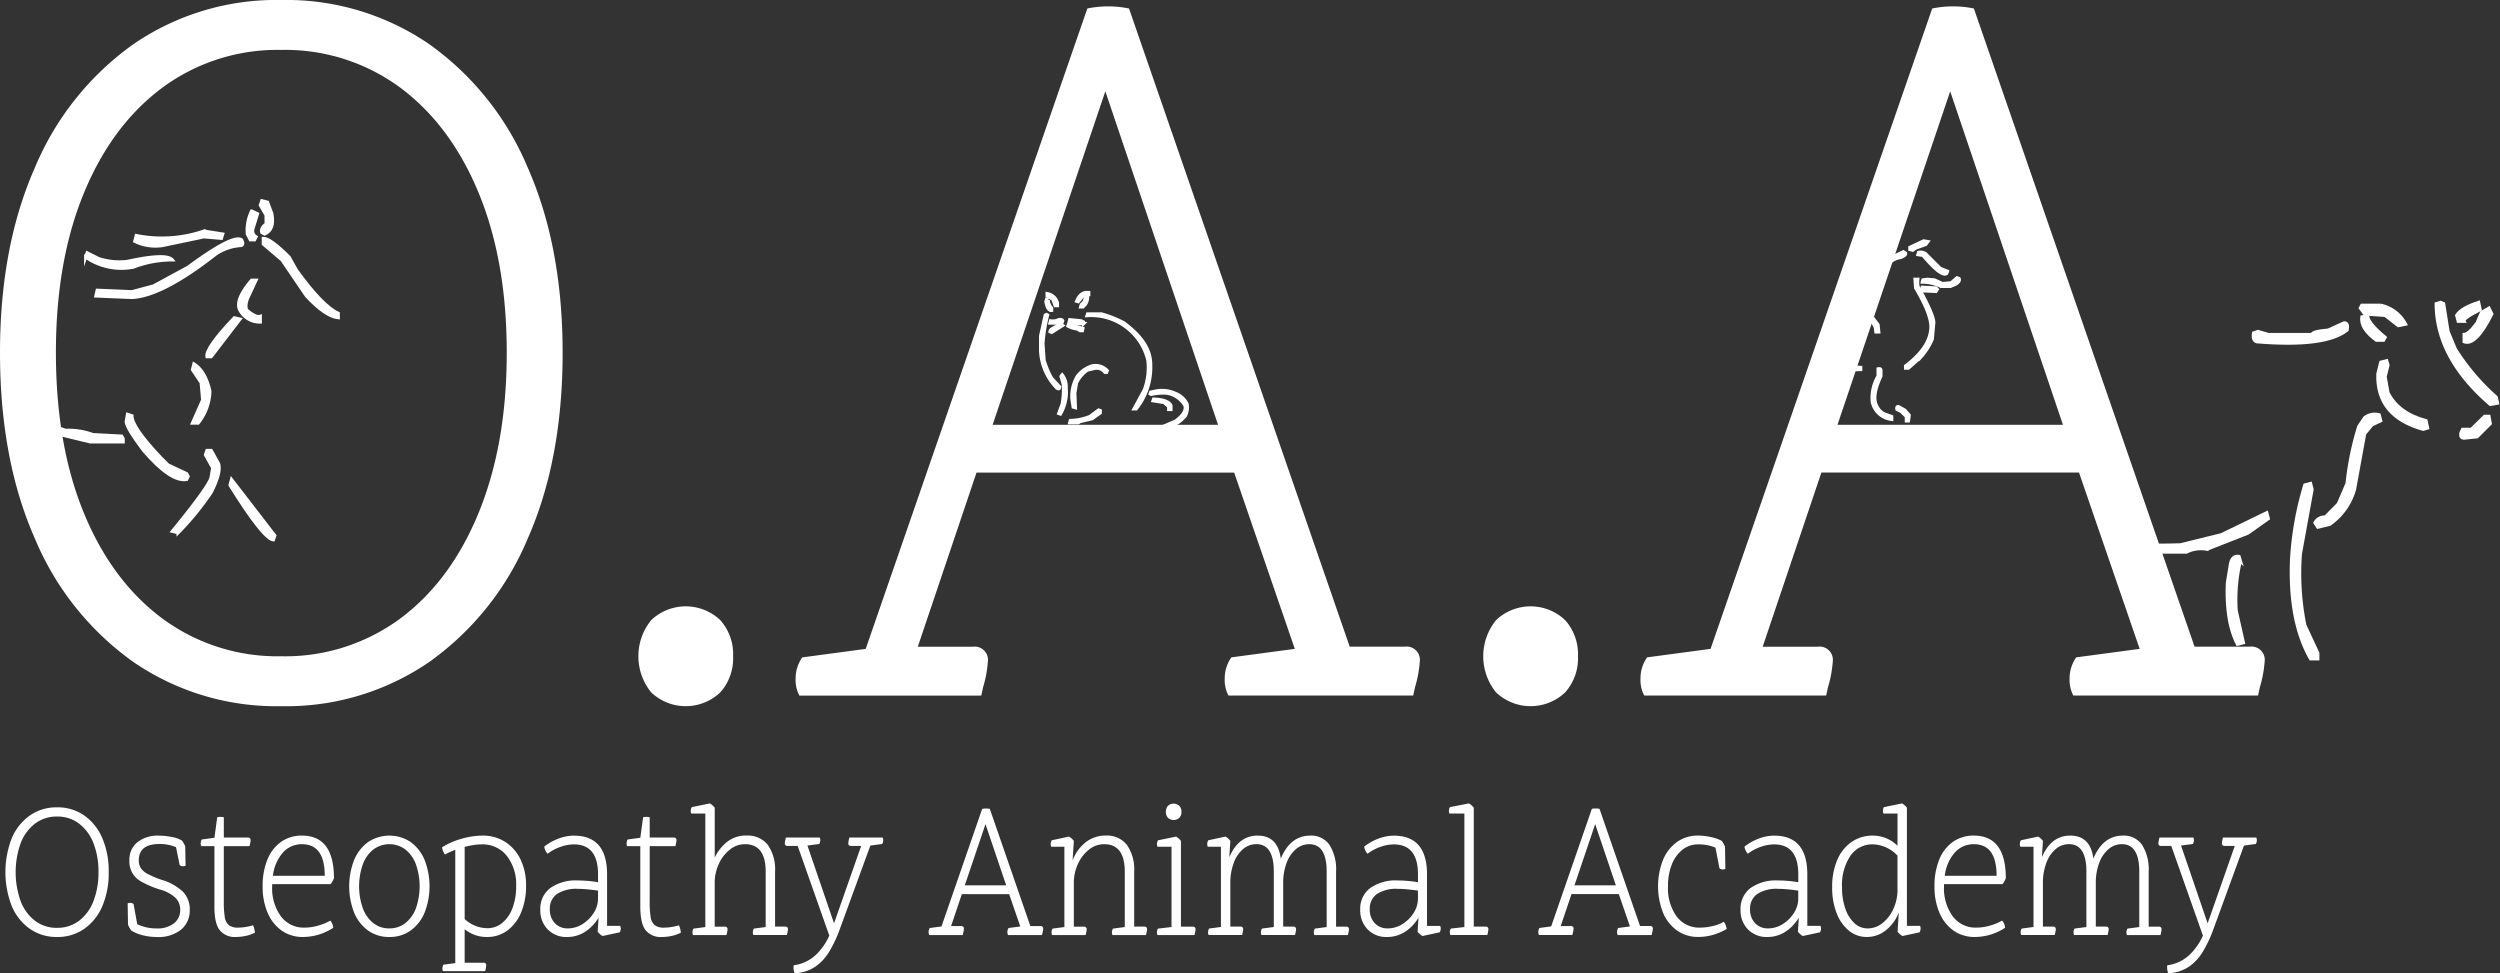 <?xml version="1.0" encoding="UTF-8"?> <svg xmlns="http://www.w3.org/2000/svg" xmlns:xlink="http://www.w3.org/1999/xlink" id="Groupe_8" data-name="Groupe 8" width="398" height="154.942" viewBox="0 0 398 154.942"><rect x="0" y="0" width="398" height="154.942" fill="#333333" stroke="none"/><defs><clipPath id="clip-path"><rect id="Rectangle_20" data-name="Rectangle 20" width="398" height="154.942" fill="none"></rect></clipPath></defs><g id="Groupe_1" data-name="Groupe 1" transform="translate(0 0)" clip-path="url(#clip-path)"><path id="Tracé_1" data-name="Tracé 1" d="M44.785,112.424a40.2,40.2,0,0,1-23.523-7.016A45.721,45.721,0,0,1,5.579,85.8Q0,73.205,0,56.127q0-16.9,5.579-29.5A45.744,45.744,0,0,1,21.262,7.016,40.206,40.206,0,0,1,44.785,0,40.222,40.222,0,0,1,68.308,7.016,45.791,45.791,0,0,1,83.991,26.627q5.575,12.6,5.579,29.5,0,17.077-5.579,29.67a45.768,45.768,0,0,1-15.683,19.611,40.213,40.213,0,0,1-23.523,7.016m0-7.946a30.825,30.825,0,0,0,18.924-6q8.064-6,12.516-16.906t4.448-25.443q0-14.537-4.448-25.359T63.709,13.947a30.84,30.84,0,0,0-18.924-6,30.839,30.839,0,0,0-18.925,6q-8.068,6-12.516,16.821T8.9,56.127q0,14.707,4.448,25.528T25.86,98.476a30.824,30.824,0,0,0,18.925,6" transform="translate(0 0)" fill="#fff"></path><path id="Tracé_2" data-name="Tracé 2" d="M94.209,83.106a8.115,8.115,0,0,1-2.036,5.747,7.987,7.987,0,0,1-11.007,0,9.127,9.127,0,0,1,0-11.495,7.987,7.987,0,0,1,11.007,0,8.119,8.119,0,0,1,2.036,5.747" transform="translate(22.5 21.371)" fill="#fff"></path><path id="Tracé_3" data-name="Tracé 3" d="M196.934,110.509h-29.4a5.252,5.252,0,0,1-.6-2.7,5.792,5.792,0,0,1,1.056-3.382l10.1-1.352-9.651-28.063H127.419l-9.349,27.725h8.746a2.113,2.113,0,0,1,2.412,2.367,18.815,18.815,0,0,1-.754,4.056l-.3,1.354H99.221a5.266,5.266,0,0,1-.6-2.7,5.792,5.792,0,0,1,1.056-3.382l10.1-1.352L145.062,1.128a16.46,16.46,0,0,1,6.635,0l35.135,101.6h8.746a2.114,2.114,0,0,1,2.412,2.367,18.815,18.815,0,0,1-.754,4.056ZM165.871,67.4,147.926,14.315,129.983,67.4Z" transform="translate(28.042 0.225)" fill="#fff"></path><path id="Tracé_4" data-name="Tracé 4" d="M198.934,83.106a8.115,8.115,0,0,1-2.036,5.747,7.987,7.987,0,0,1-11.007,0,9.127,9.127,0,0,1,0-11.495,7.987,7.987,0,0,1,11.007,0,8.119,8.119,0,0,1,2.036,5.747" transform="translate(52.278 21.371)" fill="#fff"></path><path id="Tracé_5" data-name="Tracé 5" d="M301.659,110.509h-29.4a5.253,5.253,0,0,1-.6-2.7,5.792,5.792,0,0,1,1.056-3.382l10.1-1.352L273.16,75.007H232.144L222.8,102.732h8.746a2.113,2.113,0,0,1,2.412,2.367,18.815,18.815,0,0,1-.754,4.056l-.3,1.354H203.946a5.266,5.266,0,0,1-.6-2.7,5.792,5.792,0,0,1,1.056-3.382l10.1-1.352L249.787,1.128a16.46,16.46,0,0,1,6.635,0l35.135,101.6H300.3a2.114,2.114,0,0,1,2.412,2.367,18.814,18.814,0,0,1-.754,4.056ZM270.6,67.4,252.651,14.315,234.708,67.4Z" transform="translate(57.82 0.225)" fill="#fff"></path><path id="Tracé_6" data-name="Tracé 6" d="M8.892,120.712a7.382,7.382,0,0,1-4.318-1.287,8.4,8.4,0,0,1-2.879-3.6,14.908,14.908,0,0,1,0-10.864,8.407,8.407,0,0,1,2.879-3.6,7.383,7.383,0,0,1,4.318-1.288,7.39,7.39,0,0,1,4.319,1.288,8.4,8.4,0,0,1,2.878,3.6,13.274,13.274,0,0,1,1.025,5.416,13.355,13.355,0,0,1-1.025,5.448,8.388,8.388,0,0,1-2.878,3.6,7.389,7.389,0,0,1-4.319,1.287m0-1.458a5.659,5.659,0,0,0,3.474-1.1,7.11,7.11,0,0,0,2.3-3.1,12.34,12.34,0,0,0,.817-4.672,12.207,12.207,0,0,0-.817-4.654,7.117,7.117,0,0,0-2.3-3.089,5.659,5.659,0,0,0-3.474-1.1,5.661,5.661,0,0,0-3.474,1.1,7.105,7.105,0,0,0-2.3,3.089,13.761,13.761,0,0,0,0,9.341,7.105,7.105,0,0,0,2.3,3.089,5.662,5.662,0,0,0,3.474,1.1" transform="translate(0.191 28.455)" fill="#fff"></path><path id="Tracé_7" data-name="Tracé 7" d="M15.88,117.761l-.057-3.383a.94.94,0,0,1,.416-.094.869.869,0,0,1,.527.188l.581,3.2a6.874,6.874,0,0,0,3.129.682,4.193,4.193,0,0,0,2.714-.807,2.651,2.651,0,0,0,1-2.173,2.6,2.6,0,0,0-.76-1.893,5.859,5.859,0,0,0-2.4-1.3,14.612,14.612,0,0,1-2.935-1.227,3.6,3.6,0,0,1-1.993-3.429,3.568,3.568,0,0,1,1.26-2.887,5.206,5.206,0,0,1,3.447-1.054,10.288,10.288,0,0,1,2.061.217,4.775,4.775,0,0,1,1.593.559,4.318,4.318,0,0,1,.525.931l.057,3.073a1.089,1.089,0,0,1-.416.092.861.861,0,0,1-.525-.186l-.582-2.855a6.76,6.76,0,0,0-2.63-.5q-3.294,0-3.294,2.607a2.272,2.272,0,0,0,.319,1.225,2.9,2.9,0,0,0,1.121.947,15.8,15.8,0,0,0,2.214.931,8.168,8.168,0,0,1,3.392,1.91,3.983,3.983,0,0,1,1.066,2.84,3.933,3.933,0,0,1-1.385,3.181,5.8,5.8,0,0,1-3.848,1.164,9.082,9.082,0,0,1-2.257-.279,6.134,6.134,0,0,1-1.813-.745,4.235,4.235,0,0,1-.525-.931" transform="translate(4.499 29.451)" fill="#fff"></path><path id="Tracé_8" data-name="Tracé 8" d="M27.064,115.472v-9.559H24.959a1.388,1.388,0,0,1-.082-.434,1.288,1.288,0,0,1,.167-.622l2.02-.279.442-3.26a2.034,2.034,0,0,1,.525-.062,3.185,3.185,0,0,1,.527.062v3.229H32.38a.387.387,0,0,1,.442.434,3.2,3.2,0,0,1-.112.651l-.054.28h-4.1v8.939a14.4,14.4,0,0,0,.153,2.344,2.059,2.059,0,0,0,.637,1.288,2.331,2.331,0,0,0,1.508.4,7.684,7.684,0,0,0,1.121-.092,8.385,8.385,0,0,0,1.233-.28,3.245,3.245,0,0,1,.3,1.18,5.625,5.625,0,0,1-1.413.5,7.618,7.618,0,0,1-1.661.185,3.066,3.066,0,0,1-2.506-1.054q-.871-1.056-.871-3.849" transform="translate(7.074 28.792)" fill="#fff"></path><path id="Tracé_9" data-name="Tracé 9" d="M43.376,111.3h-9.3v.342a7.569,7.569,0,0,0,1.4,4.8,4.519,4.519,0,0,0,3.752,1.784,7.808,7.808,0,0,0,2.228-.34,8.233,8.233,0,0,0,1.869-.776,1.708,1.708,0,0,1,.333.542,2.317,2.317,0,0,1,.137.606,8.851,8.851,0,0,1-4.816,1.458,5.741,5.741,0,0,1-3.378-1.008,6.618,6.618,0,0,1-2.241-2.824,10.374,10.374,0,0,1-.8-4.237,10.994,10.994,0,0,1,.762-4.268,6.319,6.319,0,0,1,2.173-2.809,5.63,5.63,0,0,1,3.321-.993q5.1,0,5.095,6.8a4.258,4.258,0,0,1-.525.931m-9.192-1.334h8.249q0-5.028-3.627-5.027a3.95,3.95,0,0,0-3.058,1.365,6.765,6.765,0,0,0-1.564,3.662" transform="translate(9.255 29.451)" fill="#fff"></path><path id="Tracé_10" data-name="Tracé 10" d="M49.68,119.716a5.678,5.678,0,0,1-3.364-1.008,6.66,6.66,0,0,1-2.228-2.824,11.584,11.584,0,0,1,0-8.474,6.649,6.649,0,0,1,2.228-2.823,6.109,6.109,0,0,1,6.727,0,6.658,6.658,0,0,1,2.228,2.823,11.584,11.584,0,0,1,0,8.474,6.67,6.67,0,0,1-2.228,2.824,5.678,5.678,0,0,1-3.364,1.008m0-1.365a4.056,4.056,0,0,0,2.534-.839,5.33,5.33,0,0,0,1.688-2.358,10.616,10.616,0,0,0,0-7.014,5.346,5.346,0,0,0-1.688-2.361,4.251,4.251,0,0,0-5.067,0,5.338,5.338,0,0,0-1.689,2.361,10.638,10.638,0,0,0,0,7.014,5.38,5.38,0,0,0,1.675,2.358,4.033,4.033,0,0,0,2.547.839" transform="translate(12.308 29.451)" fill="#fff"></path><path id="Tracé_11" data-name="Tracé 11" d="M61.66,125.149H54.932a1.214,1.214,0,0,1-.082-.434,1.26,1.26,0,0,1,.166-.591l1.883-.248V105.843a11.86,11.86,0,0,0-1.634.745,2.458,2.458,0,0,1-.47-1.148,11.536,11.536,0,0,1,3.072-1.35,12.075,12.075,0,0,1,3.351-.512,6.562,6.562,0,0,1,3.64,1.009,6.788,6.788,0,0,1,2.436,2.793,9.394,9.394,0,0,1,.872,4.174,10.8,10.8,0,0,1-.789,4.268,6.741,6.741,0,0,1-2.189,2.87,5.306,5.306,0,0,1-3.225,1.024,5.48,5.48,0,0,1-3.57-1.241v5.339h2.99a.388.388,0,0,1,.443.434,3.361,3.361,0,0,1-.11.651Zm-3.266-19.771v11.483a5.388,5.388,0,0,0,3.57,1.459,3.7,3.7,0,0,0,2.424-.853,5.577,5.577,0,0,0,1.62-2.359,9.647,9.647,0,0,0,.581-3.492,7.353,7.353,0,0,0-1.495-4.825,4.9,4.9,0,0,0-3.987-1.816,8.474,8.474,0,0,0-1.328.109,12.911,12.911,0,0,0-1.385.294" transform="translate(15.581 29.451)" fill="#fff"></path><path id="Tracé_12" data-name="Tracé 12" d="M79.625,118.972l-2.741.59a2.649,2.649,0,0,1-.776-.682l.139-2.236a6.738,6.738,0,0,1-2.173,2.267,5.236,5.236,0,0,1-2.838.807,4.106,4.106,0,0,1-3.086-1.211,4.3,4.3,0,0,1-1.176-3.135,4.111,4.111,0,0,1,1.564-3.429,7.012,7.012,0,0,1,4.416-1.225q.636,0,1.467.062t1.744.217v-1.242q0-4.778-3.848-4.779a6.5,6.5,0,0,0-2.118.388,7.405,7.405,0,0,0-2.063,1.1,1.81,1.81,0,0,1-.36-.543,1.494,1.494,0,0,1-.166-.6,8.525,8.525,0,0,1,2.312-1.288,6.945,6.945,0,0,1,2.394-.451q5.288,0,5.288,6.176v8.194h2.1a1.191,1.191,0,0,1,.083.435,1.255,1.255,0,0,1-.166.59m-3.461-5.4V112.33q-.886-.123-1.716-.2t-1.495-.077a5.62,5.62,0,0,0-3.321.822,2.816,2.816,0,0,0-1.137,2.436,3.08,3.08,0,0,0,.79,2.2,2.734,2.734,0,0,0,2.09.837,4.287,4.287,0,0,0,2.312-.682,5.62,5.62,0,0,0,1.787-1.769,4.275,4.275,0,0,0,.691-2.329" transform="translate(19.043 29.451)" fill="#fff"></path><path id="Tracé_13" data-name="Tracé 13" d="M79.851,115.472v-9.559h-2.1a1.388,1.388,0,0,1-.082-.434,1.3,1.3,0,0,1,.166-.622l2.02-.279.443-3.26a2.034,2.034,0,0,1,.525-.062,3.185,3.185,0,0,1,.527.062v3.229h3.821a.388.388,0,0,1,.443.434,3.292,3.292,0,0,1-.112.651l-.055.28h-4.1v8.939A14.4,14.4,0,0,0,81.5,117.2a2.064,2.064,0,0,0,.636,1.288,2.337,2.337,0,0,0,1.509.4,7.7,7.7,0,0,0,1.121-.092,8.369,8.369,0,0,0,1.232-.28,3.219,3.219,0,0,1,.306,1.18,5.644,5.644,0,0,1-1.413.5,7.618,7.618,0,0,1-1.661.185,3.065,3.065,0,0,1-2.506-1.054q-.871-1.056-.872-3.849" transform="translate(22.084 28.792)" fill="#fff"></path><path id="Tracé_14" data-name="Tracé 14" d="M100.927,120.54H95.585a1.357,1.357,0,0,1-.083-.434,1.394,1.394,0,0,1,.166-.59l1.883-.249v-8.814q0-4.377-3.294-4.376a3.8,3.8,0,0,0-2.394.853A6.1,6.1,0,0,0,90.1,109.2a7.163,7.163,0,0,0-.664,3.089v6.921h1.6a.388.388,0,0,1,.444.434,3.315,3.315,0,0,1-.112.652l-.054.248H85.978a1.143,1.143,0,0,1,.083-1.024l1.882-.249V101.2H85.7a1.232,1.232,0,0,1-.082-.434,1.255,1.255,0,0,1,.166-.59l2.88-.591a2.7,2.7,0,0,1,.776.683v7.946a7.132,7.132,0,0,1,1.937-2.483,4.763,4.763,0,0,1,3.129-1.025,4.047,4.047,0,0,1,3.378,1.474,6.776,6.776,0,0,1,1.162,4.268v8.753h1.607a.387.387,0,0,1,.442.434,3.385,3.385,0,0,1-.11.652Z" transform="translate(24.345 28.317)" fill="#fff"></path><path id="Tracé_15" data-name="Tracé 15" d="M104.367,119.43l-5.038-14.277H97.723a.388.388,0,0,1-.443-.435,3.392,3.392,0,0,1,.11-.651l.057-.248h5.4a1.154,1.154,0,0,1-.083,1.024l-1.883.249,4.236,12.384,4.319-12.322h-1.605a.388.388,0,0,1-.443-.435,3.291,3.291,0,0,1,.11-.651l.055-.248h5.316a1.154,1.154,0,0,1-.083,1.024l-1.883.249L106,118.5a19.924,19.924,0,0,1-1.675,3.523,7.68,7.68,0,0,1-2.242,2.39,6.426,6.426,0,0,1-3.225,1.009,1.616,1.616,0,0,1-.153-.466,2.613,2.613,0,0,1-.041-.434,2.066,2.066,0,0,1,.028-.372,6.286,6.286,0,0,0,3.585-1.707,9.776,9.776,0,0,0,2.09-3.012" transform="translate(27.661 29.52)" fill="#fff"></path><path id="Tracé_16" data-name="Tracé 16" d="M133.156,120.362h-5.4a.971.971,0,0,1-.11-.5,1.064,1.064,0,0,1,.194-.622L129.7,119l-1.771-5.153h-7.53l-1.716,5.091h1.6a.389.389,0,0,1,.444.434,3.531,3.531,0,0,1-.139.745l-.055.248h-5.316a.958.958,0,0,1-.112-.5,1.073,1.073,0,0,1,.194-.622l1.856-.248,6.478-18.715a2.977,2.977,0,0,1,1.218,0l6.451,18.654h1.6a.388.388,0,0,1,.444.434,3.449,3.449,0,0,1-.139.745Zm-5.7-7.914-3.294-9.746-3.294,9.746Z" transform="translate(32.729 28.496)" fill="#fff"></path><path id="Tracé_17" data-name="Tracé 17" d="M145.409,119.407h-5.343a1.357,1.357,0,0,1-.083-.434,1.4,1.4,0,0,1,.166-.59l1.883-.249v-8.814q0-4.377-3.294-4.376a3.8,3.8,0,0,0-2.394.853,6.1,6.1,0,0,0-1.758,2.266,7.162,7.162,0,0,0-.664,3.089v6.921h1.6a.388.388,0,0,1,.444.434,3.316,3.316,0,0,1-.112.652l-.054.248h-5.344a1.143,1.143,0,0,1,.083-1.024l1.882-.249V105.346h-2.1a1.2,1.2,0,0,1-.082-.434,1.263,1.263,0,0,1,.166-.59l2.741-.59a2.681,2.681,0,0,1,.776.682l-.194,3.1a6.748,6.748,0,0,1,2.131-2.917,5.048,5.048,0,0,1,3.129-1.025,4.046,4.046,0,0,1,3.378,1.474,6.776,6.776,0,0,1,1.162,4.268v8.753h1.607a.387.387,0,0,1,.442.434,3.386,3.386,0,0,1-.11.652Z" transform="translate(37.032 29.451)" fill="#fff"></path><path id="Tracé_18" data-name="Tracé 18" d="M149.388,120.533h-5.9a1.154,1.154,0,0,1,.083-1.024l2.159-.249V106.474H143.49a1.216,1.216,0,0,1-.082-.435,1.254,1.254,0,0,1,.166-.588l2.879-.59a2.641,2.641,0,0,1,.774.682V119.2h1.883a.388.388,0,0,1,.443.434,3.385,3.385,0,0,1-.11.652Zm-2.077-19.616a1.328,1.328,0,0,1-.333.947,1.346,1.346,0,0,1-1.826,0,1.513,1.513,0,0,1,0-1.893,1.346,1.346,0,0,1,1.826,0,1.33,1.33,0,0,1,.333.947" transform="translate(40.777 28.325)" fill="#fff"></path><path id="Tracé_19" data-name="Tracé 19" d="M172.034,119.407h-5.343a1.357,1.357,0,0,1-.083-.434,1.4,1.4,0,0,1,.166-.59l1.883-.249v-8.814q0-4.377-2.768-4.376a3.218,3.218,0,0,0-2.132.791,5.25,5.25,0,0,0-1.482,2.2,8.955,8.955,0,0,0-.539,3.212v6.921h1.605a.388.388,0,0,1,.443.434,3.385,3.385,0,0,1-.11.652l-.055.248h-5.343a1.147,1.147,0,0,1,.082-1.024l1.883-.249v-8.814q0-4.377-2.768-4.376a3.221,3.221,0,0,0-2.132.791,5.236,5.236,0,0,0-1.481,2.2,8.955,8.955,0,0,0-.541,3.212v6.921h1.605a.389.389,0,0,1,.444.434,3.316,3.316,0,0,1-.112.652l-.055.248h-5.343a1.143,1.143,0,0,1,.083-1.024l1.882-.249V105.346h-2.1a1.2,1.2,0,0,1-.082-.434,1.263,1.263,0,0,1,.166-.59l2.741-.59a2.66,2.66,0,0,1,.774.682l-.166,2.609q1.468-3.445,4.512-3.446,3.211,0,3.682,3.663,1.522-3.662,4.707-3.663a3.513,3.513,0,0,1,3.045,1.474,7.3,7.3,0,0,1,1.052,4.268v8.753h1.607a.387.387,0,0,1,.442.434,3.386,3.386,0,0,1-.11.652Z" transform="translate(42.549 29.451)" fill="#fff"></path><path id="Tracé_20" data-name="Tracé 20" d="M181.258,118.972l-2.741.59a2.649,2.649,0,0,1-.776-.682l.139-2.236a6.738,6.738,0,0,1-2.173,2.267,5.236,5.236,0,0,1-2.838.807,4.106,4.106,0,0,1-3.086-1.211,4.3,4.3,0,0,1-1.176-3.135,4.111,4.111,0,0,1,1.564-3.429,7.012,7.012,0,0,1,4.416-1.225q.636,0,1.467.062T177.8,111v-1.242q0-4.778-3.848-4.779a6.5,6.5,0,0,0-2.118.388,7.405,7.405,0,0,0-2.063,1.1,1.809,1.809,0,0,1-.36-.543,1.494,1.494,0,0,1-.166-.6,8.524,8.524,0,0,1,2.312-1.288,6.945,6.945,0,0,1,2.394-.451q5.288,0,5.288,6.176v8.194h2.1a1.191,1.191,0,0,1,.083.435,1.255,1.255,0,0,1-.166.59m-3.461-5.4V112.33q-.886-.123-1.716-.2t-1.495-.077a5.62,5.62,0,0,0-3.321.822,2.816,2.816,0,0,0-1.137,2.436,3.08,3.08,0,0,0,.79,2.2,2.734,2.734,0,0,0,2.09.837,4.287,4.287,0,0,0,2.312-.682,5.62,5.62,0,0,0,1.787-1.769,4.275,4.275,0,0,0,.691-2.329" transform="translate(47.942 29.451)" fill="#fff"></path><path id="Tracé_21" data-name="Tracé 21" d="M185.718,120.54h-5.9a1.426,1.426,0,0,1-.082-.434,1.394,1.394,0,0,1,.166-.59l2.159-.249V101.2h-2.38a1.179,1.179,0,0,1-.083-.434,1.242,1.242,0,0,1,.167-.59l3.017-.591a2.7,2.7,0,0,1,.776.683v18.934h1.883a.387.387,0,0,1,.442.434,3.388,3.388,0,0,1-.11.652Z" transform="translate(51.068 28.317)" fill="#fff"></path><path id="Tracé_22" data-name="Tracé 22" d="M208.729,120.362h-5.4a.971.971,0,0,1-.11-.5,1.064,1.064,0,0,1,.194-.622l1.855-.248-1.771-5.153h-7.53l-1.716,5.091h1.6a.389.389,0,0,1,.444.434,3.53,3.53,0,0,1-.139.745l-.055.248H190.79a.958.958,0,0,1-.112-.5,1.074,1.074,0,0,1,.194-.622l1.856-.248,6.478-18.715a2.977,2.977,0,0,1,1.218,0l6.451,18.654h1.6a.388.388,0,0,1,.444.434,3.447,3.447,0,0,1-.139.745Zm-5.7-7.914-3.294-9.746-3.294,9.746Z" transform="translate(54.218 28.496)" fill="#fff"></path><path id="Tracé_23" data-name="Tracé 23" d="M215.3,108.791l-.636-3.29a6.712,6.712,0,0,0-2.742-.528,3.945,3.945,0,0,0-2.519.854,5.611,5.611,0,0,0-1.689,2.343,9.153,9.153,0,0,0-.609,3.477,7.613,7.613,0,0,0,1.383,4.811,4.471,4.471,0,0,0,3.71,1.769,8.779,8.779,0,0,0,2.02-.248,6.143,6.143,0,0,0,1.772-.683,2.055,2.055,0,0,1,.3.543,3.323,3.323,0,0,1,.166.6,9.438,9.438,0,0,1-2.158.932,8.33,8.33,0,0,1-2.354.34,5.741,5.741,0,0,1-3.378-1.008,6.618,6.618,0,0,1-2.241-2.824,11.566,11.566,0,0,1,0-8.474,6.646,6.646,0,0,1,2.227-2.823,5.675,5.675,0,0,1,3.364-1.009,9.32,9.32,0,0,1,1.995.232,6.846,6.846,0,0,1,1.744.6,4.318,4.318,0,0,1,.525.931l.055,3.538a1.062,1.062,0,0,1-.415.094.873.873,0,0,1-.527-.186" transform="translate(58.441 29.451)" fill="#fff"></path><path id="Tracé_24" data-name="Tracé 24" d="M228.4,118.972l-2.741.59a2.649,2.649,0,0,1-.776-.682l.139-2.236a6.739,6.739,0,0,1-2.173,2.267,5.236,5.236,0,0,1-2.838.807,4.106,4.106,0,0,1-3.086-1.211,4.3,4.3,0,0,1-1.176-3.135,4.111,4.111,0,0,1,1.564-3.429,7.012,7.012,0,0,1,4.416-1.225q.636,0,1.467.062t1.744.217v-1.242q0-4.778-3.848-4.779a6.5,6.5,0,0,0-2.118.388,7.405,7.405,0,0,0-2.063,1.1,1.809,1.809,0,0,1-.36-.543,1.494,1.494,0,0,1-.166-.6,8.525,8.525,0,0,1,2.312-1.288,6.945,6.945,0,0,1,2.394-.451q5.288,0,5.288,6.176v8.194h2.1a1.19,1.19,0,0,1,.083.435,1.255,1.255,0,0,1-.166.59m-3.461-5.4V112.33q-.886-.123-1.716-.2t-1.495-.077a5.62,5.62,0,0,0-3.321.822,2.816,2.816,0,0,0-1.137,2.436,3.08,3.08,0,0,0,.79,2.2,2.734,2.734,0,0,0,2.09.837,4.287,4.287,0,0,0,2.312-.682,5.62,5.62,0,0,0,1.787-1.769,4.275,4.275,0,0,0,.691-2.329" transform="translate(61.346 29.451)" fill="#fff"></path><path id="Tracé_25" data-name="Tracé 25" d="M241.033,120.106l-2.741.59a2.653,2.653,0,0,1-.776-.683l.194-3.041a6.687,6.687,0,0,1-2.077,2.824,4.755,4.755,0,0,1-2.99,1.054,4.441,4.441,0,0,1-2.88-1.008,6.642,6.642,0,0,1-1.951-2.793,11.108,11.108,0,0,1-.706-4.112,10.763,10.763,0,0,1,.8-4.33,6.6,6.6,0,0,1,2.269-2.871,5.84,5.84,0,0,1,3.433-1.025,5.608,5.608,0,0,1,3.9,1.614V101.2h-2.242a1.179,1.179,0,0,1-.083-.434,1.242,1.242,0,0,1,.167-.59l2.878-.591a2.669,2.669,0,0,1,.776.683v18.809h2.1a1.218,1.218,0,0,1,.083.435,1.259,1.259,0,0,1-.166.59m-3.517-6.829v-5.37a5.58,5.58,0,0,0-3.9-1.8,4.22,4.22,0,0,0-3.6,1.831,8.361,8.361,0,0,0-1.328,5,10.09,10.09,0,0,0,.525,3.4,5.624,5.624,0,0,0,1.44,2.312,3.048,3.048,0,0,0,2.132.839,3.712,3.712,0,0,0,2.353-.853,6.031,6.031,0,0,0,1.73-2.267,7.278,7.278,0,0,0,.651-3.088" transform="translate(64.576 28.317)" fill="#fff"></path><path id="Tracé_26" data-name="Tracé 26" d="M250.607,111.3h-9.3v.342a7.577,7.577,0,0,0,1.4,4.8,4.519,4.519,0,0,0,3.752,1.784,7.807,7.807,0,0,0,2.228-.34,8.232,8.232,0,0,0,1.869-.776,1.708,1.708,0,0,1,.333.542,2.316,2.316,0,0,1,.137.606,8.851,8.851,0,0,1-4.816,1.458,5.741,5.741,0,0,1-3.378-1.008,6.618,6.618,0,0,1-2.241-2.824,10.374,10.374,0,0,1-.8-4.237,11,11,0,0,1,.762-4.268,6.319,6.319,0,0,1,2.173-2.809,5.63,5.63,0,0,1,3.321-.993q5.1,0,5.1,6.8a4.258,4.258,0,0,1-.525.931m-9.192-1.334h8.249q0-5.028-3.627-5.027a3.95,3.95,0,0,0-3.058,1.365,6.765,6.765,0,0,0-1.564,3.662" transform="translate(68.18 29.451)" fill="#fff"></path><path id="Tracé_27" data-name="Tracé 27" d="M272.761,119.407h-5.343a1.356,1.356,0,0,1-.083-.434,1.4,1.4,0,0,1,.166-.59l1.883-.249v-8.814q0-4.377-2.768-4.376a3.218,3.218,0,0,0-2.132.791,5.249,5.249,0,0,0-1.482,2.2,8.955,8.955,0,0,0-.539,3.212v6.921h1.605a.388.388,0,0,1,.443.434,3.385,3.385,0,0,1-.11.652l-.055.248H259a1.147,1.147,0,0,1,.082-1.024l1.883-.249v-8.814q0-4.377-2.769-4.376a3.22,3.22,0,0,0-2.131.791,5.237,5.237,0,0,0-1.481,2.2,8.955,8.955,0,0,0-.541,3.212v6.921h1.605a.389.389,0,0,1,.444.434,3.316,3.316,0,0,1-.112.652l-.055.248h-5.343a1.143,1.143,0,0,1,.083-1.024l1.882-.249V105.346h-2.1a1.2,1.2,0,0,1-.082-.434,1.263,1.263,0,0,1,.166-.59l2.741-.59a2.66,2.66,0,0,1,.774.682l-.166,2.609q1.468-3.445,4.512-3.446,3.212,0,3.682,3.663,1.522-3.662,4.707-3.663a3.513,3.513,0,0,1,3.045,1.474,7.3,7.3,0,0,1,1.052,4.268v8.753h1.607a.388.388,0,0,1,.442.434,3.387,3.387,0,0,1-.11.652Z" transform="translate(71.19 29.451)" fill="#fff"></path><path id="Tracé_28" data-name="Tracé 28" d="M274.631,119.43l-5.038-14.277h-1.605a.388.388,0,0,1-.443-.435,3.393,3.393,0,0,1,.11-.651l.057-.248h5.4a1.154,1.154,0,0,1-.083,1.024l-1.883.249,4.236,12.384,4.319-12.322h-1.605a.388.388,0,0,1-.443-.435,3.293,3.293,0,0,1,.11-.651l.055-.248h5.316a1.154,1.154,0,0,1-.083,1.024l-1.883.249-4.9,13.407a19.925,19.925,0,0,1-1.675,3.523,7.679,7.679,0,0,1-2.242,2.39,6.426,6.426,0,0,1-3.225,1.009,1.617,1.617,0,0,1-.153-.466,2.614,2.614,0,0,1-.041-.434,2.063,2.063,0,0,1,.028-.372,6.286,6.286,0,0,0,3.585-1.707,9.776,9.776,0,0,0,2.09-3.012" transform="translate(76.074 29.52)" fill="#fff"></path><path id="Tracé_29" data-name="Tracé 29" d="M305.7,40.492h-.944l-.243-.944q.7-1.156,3.5-2.07l.244,1.157q-2.8,1.4-2.557,1.857" transform="translate(86.586 10.657)" fill="#fff"></path><path id="Tracé_30" data-name="Tracé 30" d="M305.7,40.492h-.944l-.243-.944q.7-1.156,3.5-2.07l.244,1.157Q305.456,40.036,305.7,40.492Z" transform="translate(86.586 10.657)" fill="none" stroke="#fff" stroke-miterlimit="10" stroke-width="0.5"></path><path id="Tracé_31" data-name="Tracé 31" d="M305.437,43.547V42.39q.7,0,2.07-1.857l.7-1.643,1.187-.7.457.944q-2.558,5.115-4.414,4.414" transform="translate(86.849 10.859)" fill="#fff"></path><path id="Tracé_32" data-name="Tracé 32" d="M305.437,43.547V42.39q.7,0,2.07-1.857l.7-1.643,1.187-.7.457.944Q307.293,44.248,305.437,43.547Z" transform="translate(86.849 10.859)" fill="none" stroke="#fff" stroke-miterlimit="10" stroke-width="0.5"></path><path id="Tracé_33" data-name="Tracé 33" d="M303.164,37.691l.7,4.414,1.157,2.8a35.178,35.178,0,0,0,6.514,7.671l.213.944-1.157.213q-8.613-7.427-8.614-16.043l.7-.213Z" transform="translate(85.865 10.657)" fill="#fff"></path><path id="Tracé_34" data-name="Tracé 34" d="M303.164,37.691l.7,4.414,1.157,2.8a35.178,35.178,0,0,0,6.514,7.671l.213.944-1.157.213q-8.613-7.427-8.614-16.043l.7-.213Z" transform="translate(85.865 10.657)" fill="none" stroke="#fff" stroke-miterlimit="10" stroke-width="0.5"></path><path id="Tracé_35" data-name="Tracé 35" d="M305.312,53.675h1.4l2.1-2.07h.7l.213,1.157-2.1,2.1-2.069.213q-.7,0-.488-.913Z" transform="translate(86.73 14.674)" fill="#fff"></path><path id="Tracé_36" data-name="Tracé 36" d="M305.312,53.675h1.4l2.1-2.07h.7l.213,1.157-2.1,2.1-2.069.213q-.7,0-.488-.913Z" transform="translate(86.73 14.674)" fill="none" stroke="#fff" stroke-miterlimit="10" stroke-width="0.5"></path><path id="Tracé_37" data-name="Tracé 37" d="M296.475,42.591l-.244.457h-1.156q-2.558-1.857-2.314-3.714l.913-.244q0,1.189,2.8,3.5" transform="translate(83.239 11.115)" fill="#fff"></path><path id="Tracé_38" data-name="Tracé 38" d="M296.475,42.591l-.244.457h-1.156q-2.558-1.857-2.314-3.714l.913-.244Q293.674,40.279,296.475,42.591Z" transform="translate(83.239 11.115)" fill="none" stroke="#fff" stroke-miterlimit="10" stroke-width="0.5"></path><path id="Tracé_39" data-name="Tracé 39" d="M296.524,39.447l-3.257-.213-.7-.944.243-.456h3.014a5.858,5.858,0,0,1,3.957,3.013l-1.157.244Z" transform="translate(83.189 10.758)" fill="#fff"></path><path id="Tracé_40" data-name="Tracé 40" d="M296.524,39.447l-3.257-.213-.7-.944.243-.456h3.014a5.858,5.858,0,0,1,3.957,3.013l-1.157.244Z" transform="translate(83.189 10.758)" fill="none" stroke="#fff" stroke-miterlimit="10" stroke-width="0.5"></path><path id="Tracé_41" data-name="Tracé 41" d="M294.749,46.808l.457-1.857.943-.243.213.7-.456,1.857.456,2.557q1.643,3.256,6.058,4.444l.244,1.157-.7.213q-7.458-2.071-7.214-8.829" transform="translate(83.808 12.712)" fill="#fff"></path><path id="Tracé_42" data-name="Tracé 42" d="M294.749,46.808l.457-1.857.943-.243.213.7-.456,1.857.456,2.557q1.643,3.256,6.058,4.444l.244,1.157-.7.213Q294.505,53.565,294.749,46.808Z" transform="translate(83.808 12.712)" fill="none" stroke="#fff" stroke-miterlimit="10" stroke-width="0.5"></path><path id="Tracé_43" data-name="Tracé 43" d="M276.556,70.384q.243-1.613,1.4-1.4l.213.7A26.537,26.537,0,0,0,277.5,77.6l1.156,5.114-.943.244q-1.857-3.5-1.614-9.771Z" transform="translate(78.499 19.608)" fill="#fff"></path><path id="Tracé_44" data-name="Tracé 44" d="M276.556,70.384q.243-1.613,1.4-1.4l.213.7A26.537,26.537,0,0,0,277.5,77.6l1.156,5.114-.943.244q-1.857-3.5-1.614-9.771Z" transform="translate(78.499 19.608)" fill="none" stroke="#fff" stroke-miterlimit="10" stroke-width="0.5"></path><path id="Tracé_45" data-name="Tracé 45" d="M272.808,68.665l6.514-1.613,7.215-3.5.243.944-3.257,2.313-6.514,2.557a5.135,5.135,0,0,0-3.257.457h-9.773q-2.343,0-2.557-1.157l.457-.457q2.314.7,10.928.457" transform="translate(74.334 18.07)" fill="#fff"></path><path id="Tracé_46" data-name="Tracé 46" d="M272.808,68.665l6.514-1.613,7.215-3.5.243.944-3.257,2.313-6.514,2.557a5.135,5.135,0,0,0-3.257.457h-9.773q-2.343,0-2.557-1.157l.457-.457Q264.193,68.909,272.808,68.665Z" transform="translate(74.334 18.07)" fill="none" stroke="#fff" stroke-miterlimit="10" stroke-width="0.5"></path><path id="Tracé_47" data-name="Tracé 47" d="M286.949,68.629a1.675,1.675,0,0,1,1.644-.913l2.07-2.1,1.4-3.257a47.058,47.058,0,0,1,1.857-9.071l.944-1.4a2.605,2.605,0,0,1,2.313-.457l.244.944-1.4.669-1.156,1.4L293.25,63.3a10.145,10.145,0,0,1-3.957,5.571l-1.887.456Z" transform="translate(81.592 14.606)" fill="#fff"></path><path id="Tracé_48" data-name="Tracé 48" d="M286.949,68.629a1.675,1.675,0,0,1,1.644-.913l2.07-2.1,1.4-3.257a47.058,47.058,0,0,1,1.857-9.071l.944-1.4a2.605,2.605,0,0,1,2.313-.457l.244.944-1.4.669-1.156,1.4L293.25,63.3a10.145,10.145,0,0,1-3.957,5.571l-1.887.456Z" transform="translate(81.592 14.606)" fill="none" stroke="#fff" stroke-miterlimit="10" stroke-width="0.5"></path><path id="Tracé_49" data-name="Tracé 49" d="M286.17,60.168l.913-.244.244.944L285.47,71.1a41.634,41.634,0,0,0,.7,11.386l2.07,4.444v.913h-1.157q-3.47-6.057-3.013-16.043a50.73,50.73,0,0,1,2.1-11.628" transform="translate(80.758 17.039)" fill="#fff"></path><path id="Tracé_50" data-name="Tracé 50" d="M286.17,60.168l.913-.244.244.944L285.47,71.1a41.634,41.634,0,0,0,.7,11.386l2.07,4.444v.913h-1.157q-3.47-6.057-3.013-16.043A50.73,50.73,0,0,1,286.17,60.168Z" transform="translate(80.758 17.039)" fill="none" stroke="#fff" stroke-miterlimit="10" stroke-width="0.5"></path><path id="Tracé_51" data-name="Tracé 51" d="M279.352,41.628l.7-.244,1.644.488h6.971q0-.487,2.557-.7l2.557-1.156q.7,0,.456,1.156-3.47,2.77-14.4,1.857-.7-.243-.487-1.4" transform="translate(79.418 11.378)" fill="#fff"></path><path id="Tracé_52" data-name="Tracé 52" d="M279.352,41.628l.7-.244,1.644.488h6.971q0-.487,2.557-.7l2.557-1.156q.7,0,.456,1.156-3.47,2.77-14.4,1.857Q279.14,42.785,279.352,41.628Z" transform="translate(79.418 11.378)" fill="none" stroke="#fff" stroke-miterlimit="10" stroke-width="0.5"></path><path id="Tracé_53" data-name="Tracé 53" d="M129.912,39.751l.191.1a24.968,24.968,0,0,0-.74,4.521l.18,2.673a14.258,14.258,0,0,0,1.2,2.85l1.288,1.385-.1.286c-.184.055-.366-.04-.55-.286a9.077,9.077,0,0,1-2.4-5.714v-2.4l.74-3.316Zm0-2.4.286.1a2.013,2.013,0,0,0,.55,1.288v.37q-.645.1-.92-1.385Zm.1-.92a2.034,2.034,0,0,1,1.659,1.48v.453h-.37l-.37-1.013-.92-.55Zm2.221,4.891.274.18-1.753,1.11-.275-.1q-.1-.453,1.754-1.193m-.371-.74c.366-.063.582,0,.645.18l-.1.286-.918.083h-1.015l.083-.37a2.079,2.079,0,0,0,1.3-.18m.55,8.757a3.105,3.105,0,0,1,.645,2.124,6.839,6.839,0,0,1-.92,4.151l-.275-.1.55-1.48a13.073,13.073,0,0,0,.19-3.138l-.369-1.288Zm1.013-8.017,2.3.645-.083.37h-.37l-.465-.275a3.847,3.847,0,0,1-1.48-.465Zm.191-.74,1.837.18.37.191v.274a7.471,7.471,0,0,1-2.3-.274Zm4.6,14.376.275.1v.371l-1.288.918-1.933.465-.286.19h-1.372l.083-.369a8.718,8.718,0,0,0,3.138-.645Zm-1.11-7a2.545,2.545,0,0,1,2.494.74l-.1.274h-.274a1.655,1.655,0,0,0-1.563-.643l-1.2.275a5.237,5.237,0,0,0-1.753,2.027l-.275,1.659.1,2.314-.37-.1-.19-1.2a6.284,6.284,0,0,1,.835-3.686,4.773,4.773,0,0,1,2.3-1.658m-.643-11.7h.191v.37q-1.015.083-1.015.274l-.656.823-.274-.082q.643-1.48,1.753-1.385m-.275.548.275.1a2.022,2.022,0,0,1-.37,1.289l-.37.37h-.37l.1-.37.466-.466Zm.275,2.863h2.218a17.55,17.55,0,0,1,3.5,1.385q4.331,3.125,4.331,6.632a10.66,10.66,0,0,1-2.3,7.1h-.37l1.658-3.043a10.218,10.218,0,0,0,.561-4.7,9.289,9.289,0,0,0-9.687-7.1Zm9.961,12.718.083-.274.93-.191a5.092,5.092,0,0,1,2.948.37,3.4,3.4,0,0,1,1.932,1.753,3.069,3.069,0,0,1-.274,1.849,6.365,6.365,0,0,1-3.221,2.028,28.4,28.4,0,0,1-5.905,1.288H139.7l.083-.37a29.86,29.86,0,0,0,5.809-.465l2.959-.823,1.933-.835q1.836-1.385,1.467-2.481A4.1,4.1,0,0,0,149.1,52.29a8.335,8.335,0,0,0-2.493.19Zm.548.835q2.3.083,2.768,1.015v.643h-.37v-.465l-.74-.643-1.753-.276Z" transform="translate(36.679 10.308)" fill="#fff"></path><path id="Tracé_54" data-name="Tracé 54" d="M129.912,39.751l.191.1a24.968,24.968,0,0,0-.74,4.521l.18,2.673a14.258,14.258,0,0,0,1.2,2.85l1.288,1.385-.1.286c-.184.055-.366-.04-.55-.286a9.077,9.077,0,0,1-2.4-5.714v-2.4l.74-3.316Zm0-2.4.286.1a2.013,2.013,0,0,0,.55,1.288v.37q-.645.1-.92-1.385Zm.1-.92a2.034,2.034,0,0,1,1.659,1.48v.453h-.37l-.37-1.013-.92-.55Zm2.221,4.891.274.18-1.753,1.11-.275-.1Q130.377,42.066,132.228,41.326Zm-.371-.74c.366-.063.582,0,.645.18l-.1.286-.918.083h-1.015l.083-.37A2.079,2.079,0,0,0,131.857,40.586Zm.55,8.757a3.105,3.105,0,0,1,.645,2.124,6.839,6.839,0,0,1-.92,4.151l-.275-.1.55-1.48a13.073,13.073,0,0,0,.19-3.138l-.369-1.288Zm1.013-8.017,2.3.645-.083.37h-.37l-.465-.275a3.847,3.847,0,0,1-1.48-.465Zm.191-.74,1.837.18.37.191v.274a7.471,7.471,0,0,1-2.3-.274Zm4.6,14.376.275.1v.371l-1.288.918-1.933.465-.286.19h-1.372l.083-.369a8.718,8.718,0,0,0,3.138-.645Zm-1.11-7a2.545,2.545,0,0,1,2.494.74l-.1.274h-.274a1.655,1.655,0,0,0-1.563-.643l-1.2.275a5.237,5.237,0,0,0-1.753,2.027l-.275,1.659.1,2.314-.37-.1-.19-1.2a6.284,6.284,0,0,1,.835-3.686A4.773,4.773,0,0,1,137.106,47.959Zm-.643-11.7h.191v.37q-1.015.083-1.015.274l-.656.823-.274-.082Q135.353,36.161,136.462,36.256Zm-.275.548.275.1a2.022,2.022,0,0,1-.37,1.289l-.37.37h-.37l.1-.37.466-.466Zm.275,2.863h2.218a17.55,17.55,0,0,1,3.5,1.385q4.331,3.125,4.331,6.632a10.66,10.66,0,0,1-2.3,7.1h-.37l1.658-3.043a10.218,10.218,0,0,0,.561-4.7,9.289,9.289,0,0,0-9.687-7.1Zm9.961,12.718.083-.274.93-.191a5.092,5.092,0,0,1,2.948.37,3.4,3.4,0,0,1,1.932,1.753,3.069,3.069,0,0,1-.274,1.849,6.365,6.365,0,0,1-3.221,2.028,28.4,28.4,0,0,1-5.905,1.288H139.7l.083-.37a29.86,29.86,0,0,0,5.809-.465l2.959-.823,1.933-.835q1.836-1.385,1.467-2.481A4.1,4.1,0,0,0,149.1,52.29a8.335,8.335,0,0,0-2.493.19Zm.548.835q2.3.083,2.768,1.015v.643h-.37v-.465l-.74-.643-1.753-.276Z" transform="translate(36.679 10.308)" fill="none" stroke="#fff" stroke-miterlimit="10" stroke-width="0.5"></path><path id="Tracé_55" data-name="Tracé 55" d="M233.1,43.18l.118.8h.461l-.119-1.157-2.878-3.8a2.443,2.443,0,0,1,.92-2.418l2.078-1.261a7.84,7.84,0,0,1,1.6-2.3,3.472,3.472,0,0,1,1.856-.92q.919-.341.8-.7l-.34-.223-2.42,1.143a6.5,6.5,0,0,0-1.735,2.538q-3.1,1.379-3.339,3.68.119,1.277,2.538,3.8Z" transform="translate(65.428 8.873)" fill="#fff"></path><path id="Tracé_56" data-name="Tracé 56" d="M233.1,43.18l.118.8h.461l-.119-1.157-2.878-3.8a2.443,2.443,0,0,1,.92-2.418l2.078-1.261a7.84,7.84,0,0,1,1.6-2.3,3.472,3.472,0,0,1,1.856-.92q.919-.341.8-.7l-.34-.223-2.42,1.143a6.5,6.5,0,0,0-1.735,2.538q-3.1,1.379-3.339,3.68.119,1.277,2.538,3.8Z" transform="translate(65.428 8.873)" fill="none" stroke="#fff" stroke-miterlimit="10" stroke-width="0.5"></path><path id="Tracé_57" data-name="Tracé 57" d="M237.832,31.292l-.1.356.8.119q3,3.56,3.8,2.864l.118-.342-1.157-.46-2.3-2.3a1.349,1.349,0,0,0-1.157-.238" transform="translate(67.596 8.891)" fill="#fff"></path><path id="Tracé_58" data-name="Tracé 58" d="M237.832,31.292l-.1.356.8.119q3,3.56,3.8,2.864l.118-.342-1.157-.46-2.3-2.3A1.349,1.349,0,0,0,237.832,31.292Z" transform="translate(67.596 8.891)" fill="none" stroke="#fff" stroke-miterlimit="10" stroke-width="0.5"></path><path id="Tracé_59" data-name="Tracé 59" d="M237.654,31.011l1.617-.579.342-.46-.682-.118-2.2,1.039v.34l.46.119Z" transform="translate(67.314 8.489)" fill="#fff"></path><path id="Tracé_60" data-name="Tracé 60" d="M237.654,31.011l1.617-.579.342-.46-.682-.118-2.2,1.039v.34l.46.119Z" transform="translate(67.314 8.489)" fill="none" stroke="#fff" stroke-miterlimit="10" stroke-width="0.5"></path><path id="Tracé_61" data-name="Tracé 61" d="M235.358,50.384c-.227,0-.3.154-.222.46l.682.342.817.8v.7h.34l.119-.921-.7-.8Z" transform="translate(66.851 14.326)" fill="#fff"></path><path id="Tracé_62" data-name="Tracé 62" d="M235.358,50.384c-.227,0-.3.154-.222.46l.682.342.817.8v.7h.34l.119-.921-.7-.8Z" transform="translate(66.851 14.326)" fill="none" stroke="#fff" stroke-miterlimit="10" stroke-width="0.5"></path><path id="Tracé_63" data-name="Tracé 63" d="M238.282,35.6l-.1.342.1.238,2.2.1.222-.34-.222-.223Z" transform="translate(67.724 10.121)" fill="#fff"></path><path id="Tracé_64" data-name="Tracé 64" d="M238.282,35.6l-.1.342.1.238,2.2.1.222-.34-.222-.223Z" transform="translate(67.724 10.121)" fill="none" stroke="#fff" stroke-miterlimit="10" stroke-width="0.5"></path><path id="Tracé_65" data-name="Tracé 65" d="M244.136,34.548l-.342-.118-.92.8-1.395.119-1.261-.579-1.143-.1-.7.1-.118.357a7.064,7.064,0,0,1,3,.682h1.5l.8-.342q.8-.459.579-.92" transform="translate(67.748 9.79)" fill="#fff"></path><path id="Tracé_66" data-name="Tracé 66" d="M244.136,34.548l-.342-.118-.92.8-1.395.119-1.261-.579-1.143-.1-.7.1-.118.357a7.064,7.064,0,0,1,3,.682h1.5l.8-.342Q244.358,35.009,244.136,34.548Z" transform="translate(67.748 9.79)" fill="none" stroke="#fff" stroke-miterlimit="10" stroke-width="0.5"></path><path id="Tracé_67" data-name="Tracé 67" d="M238.162,34.614h-.46l.1,1.379q2.655,4.483,2.418,6.559Q240,45.535,236.2,48.414v.356h.46l1.959-1.736a10.362,10.362,0,0,0,1.84-2.878l.222-2.418q.237-1.025-2.3-5.64-.341-.341-.222-1.483" transform="translate(67.163 9.842)" fill="#fff"></path><path id="Tracé_68" data-name="Tracé 68" d="M238.162,34.614h-.46l.1,1.379q2.655,4.483,2.418,6.559Q240,45.535,236.2,48.414v.356h.46l1.959-1.736a10.362,10.362,0,0,0,1.84-2.878l.222-2.418q.237-1.025-2.3-5.64Q238.043,35.756,238.162,34.614Z" transform="translate(67.163 9.842)" fill="none" stroke="#fff" stroke-miterlimit="10" stroke-width="0.5"></path><path id="Tracé_69" data-name="Tracé 69" d="M232.784,51.6q-.817-1.5.682-4.719v-.92q0-.341-.46-.238V46.88a6.791,6.791,0,0,0-.92,4.139,3.559,3.559,0,0,0,3.1,2.76v-.46l-1.261-.46a2.606,2.606,0,0,1-1.143-1.261" transform="translate(65.981 12.994)" fill="#fff"></path><path id="Tracé_70" data-name="Tracé 70" d="M232.784,51.6q-.817-1.5.682-4.719v-.92q0-.341-.46-.238V46.88a6.791,6.791,0,0,0-.92,4.139,3.559,3.559,0,0,0,3.1,2.76v-.46l-1.261-.46A2.606,2.606,0,0,1,232.784,51.6Z" transform="translate(65.981 12.994)" fill="none" stroke="#fff" stroke-miterlimit="10" stroke-width="0.5"></path><path id="Tracé_71" data-name="Tracé 71" d="M228.9,45.521l-2.3-.46c-.23-.081-.453-.173-.674-.27-.028.176-.059.351-.087.527l.539.2a18.812,18.812,0,0,0,5.638.579v-.342Z" transform="translate(64.215 12.736)" fill="#fff"></path><path id="Tracé_72" data-name="Tracé 72" d="M228.9,45.521l-2.3-.46c-.23-.081-.453-.173-.674-.27-.028.176-.059.351-.087.527l.539.2a18.812,18.812,0,0,0,5.638.579v-.342Z" transform="translate(64.215 12.736)" fill="none" stroke="#fff" stroke-miterlimit="10" stroke-width="0.5"></path><path id="Tracé_73" data-name="Tracé 73" d="M31.14,30.743h.681l.238-.474a1.119,1.119,0,0,1-.475-1.363l.712-2.311-.948-.444a7.122,7.122,0,0,0-.681,3.673Z" transform="translate(8.706 7.436)" fill="#fff"></path><path id="Tracé_74" data-name="Tracé 74" d="M31.14,30.743h.681l.238-.474a1.119,1.119,0,0,1-.475-1.363l.712-2.311-.948-.444a7.122,7.122,0,0,0-.681,3.673Z" transform="translate(8.706 7.436)" fill="none" stroke="#fff" stroke-miterlimit="10" stroke-width="0.5"></path><path id="Tracé_75" data-name="Tracé 75" d="M21.065,37.1l-3.436.918-5.538-.236-.208.918,5.746.236q4.828-.237,13.329-6.9a8.067,8.067,0,0,1,3.879-1.363q.711,0,.238-.918-1.362-.917-8.5,4.354Z" transform="translate(3.379 8.422)" fill="#fff"></path><path id="Tracé_76" data-name="Tracé 76" d="M21.065,37.1l-3.436.918-5.538-.236-.208.918,5.746.236q4.828-.237,13.329-6.9a8.067,8.067,0,0,1,3.879-1.363q.711,0,.238-.918-1.362-.917-8.5,4.354Z" transform="translate(3.379 8.422)" fill="none" stroke="#fff" stroke-miterlimit="10" stroke-width="0.5"></path><path id="Tracé_77" data-name="Tracé 77" d="M30.925,39.6l-.918-.208q-4.591,4.828-4.353,6.192h.681Z" transform="translate(7.291 11.2)" fill="#fff"></path><path id="Tracé_78" data-name="Tracé 78" d="M30.925,39.6l-.918-.208q-4.591,4.828-4.353,6.192h.681Z" transform="translate(7.291 11.2)" fill="none" stroke="#fff" stroke-miterlimit="10" stroke-width="0.5"></path><path id="Tracé_79" data-name="Tracé 79" d="M30.962,37.722l1.392-2.991h-.712q-2.755,3.229-1.837,4.827a3.62,3.62,0,0,0,3.229,1.837v-.917q-.682.237-2.073-.92-.445-.472,0-1.835" transform="translate(8.41 9.876)" fill="#fff"></path><path id="Tracé_80" data-name="Tracé 80" d="M30.962,37.722l1.392-2.991h-.712q-2.755,3.229-1.837,4.827a3.62,3.62,0,0,0,3.229,1.837v-.917q-.682.237-2.073-.92Q30.517,39.086,30.962,37.722Z" transform="translate(8.41 9.876)" fill="none" stroke="#fff" stroke-miterlimit="10" stroke-width="0.5"></path><path id="Tracé_81" data-name="Tracé 81" d="M33.187,28.556q-.917.709-.681,1.392l.444.236q1.63-.682,1.155-3.229l-.681-1.837-.918-.236-.238.71.918,1.6Z" transform="translate(9.175 7.075)" fill="#fff"></path><path id="Tracé_82" data-name="Tracé 82" d="M33.187,28.556q-.917.709-.681,1.392l.444.236q1.63-.682,1.155-3.229l-.681-1.837-.918-.236-.238.71.918,1.6Z" transform="translate(9.175 7.075)" fill="none" stroke="#fff" stroke-miterlimit="10" stroke-width="0.5"></path><path id="Tracé_83" data-name="Tracé 83" d="M21.086,30.952l6.635-1.392,2.784.238.207-.681-2.991-.474a20.707,20.707,0,0,1-10.782.71l-.236.918a7.508,7.508,0,0,0,4.383.681" transform="translate(4.749 8.144)" fill="#fff"></path><path id="Tracé_84" data-name="Tracé 84" d="M21.086,30.952l6.635-1.392,2.784.238.207-.681-2.991-.474a20.707,20.707,0,0,1-10.782.71l-.236.918A7.508,7.508,0,0,0,21.086,30.952Z" transform="translate(4.749 8.144)" fill="none" stroke="#fff" stroke-miterlimit="10" stroke-width="0.5"></path><path id="Tracé_85" data-name="Tracé 85" d="M24.77,54.526a8.469,8.469,0,0,0,1.865-5.065q-.709-3.2-2.547-4.354l-.236.918L25.243,48.1l.238,2.754-1.629,3.673Z" transform="translate(6.782 12.826)" fill="#fff"></path><path id="Tracé_86" data-name="Tracé 86" d="M24.77,54.526a8.469,8.469,0,0,0,1.865-5.065q-.709-3.2-2.547-4.354l-.236.918L25.243,48.1l.238,2.754-1.629,3.673Z" transform="translate(6.782 12.826)" fill="none" stroke="#fff" stroke-miterlimit="10" stroke-width="0.5"></path><path id="Tracé_87" data-name="Tracé 87" d="M27.552,55.831h-.681l-.238.712,1.156,2.073-.238,1.363q0,1.156-6.191,8.737l.918.236A44.409,44.409,0,0,0,27.552,62.5q1.628-3.2,1.155-4.59Z" transform="translate(6.074 15.875)" fill="#fff"></path><path id="Tracé_88" data-name="Tracé 88" d="M27.552,55.831h-.681l-.238.712,1.156,2.073-.238,1.363q0,1.156-6.191,8.737l.918.236A44.409,44.409,0,0,0,27.552,62.5q1.628-3.2,1.155-4.59Z" transform="translate(6.074 15.875)" fill="none" stroke="#fff" stroke-miterlimit="10" stroke-width="0.5"></path><path id="Tracé_89" data-name="Tracé 89" d="M28.51,60.346q5.3,8.5,6.9,8.708l.238-.681-6.9-8.945Z" transform="translate(8.107 16.898)" fill="#fff"></path><path id="Tracé_90" data-name="Tracé 90" d="M28.51,60.346q5.3,8.5,6.9,8.708l.238-.681-6.9-8.945Z" transform="translate(8.107 16.898)" fill="none" stroke="#fff" stroke-miterlimit="10" stroke-width="0.5"></path><path id="Tracé_91" data-name="Tracé 91" d="M37.91,34.606l-1.155-2.073q-2.992-2.992-4.118-2.991v.917L35.6,32.978l3.91,5.746q2.992,3.229,5.065,3.464v-.709q-2.518-1.125-6.664-6.873" transform="translate(9.28 8.4)" fill="#fff"></path><path id="Tracé_92" data-name="Tracé 92" d="M37.91,34.606l-1.155-2.073q-2.992-2.992-4.118-2.991v.917L35.6,32.978l3.91,5.746q2.992,3.229,5.065,3.464v-.709Q42.057,40.354,37.91,34.606Z" transform="translate(9.28 8.4)" fill="none" stroke="#fff" stroke-miterlimit="10" stroke-width="0.5"></path><path id="Tracé_93" data-name="Tracé 93" d="M18.2,33.621a17.182,17.182,0,0,1,6.22-1.155q-.919-1.125-7.138.236a10.646,10.646,0,0,1-4.59-.443l-1.837-.92-.236.682a9.969,9.969,0,0,0,7.581,1.6" transform="translate(3.018 8.911)" fill="#fff"></path><path id="Tracé_94" data-name="Tracé 94" d="M18.2,33.621a17.182,17.182,0,0,1,6.22-1.155q-.919-1.125-7.138.236a10.646,10.646,0,0,1-4.59-.443l-1.837-.92-.236.682A9.969,9.969,0,0,0,18.2,33.621Z" transform="translate(3.018 8.911)" fill="none" stroke="#fff" stroke-miterlimit="10" stroke-width="0.5"></path><path id="Tracé_95" data-name="Tracé 95" d="M25.268,61.724l.238-.474-.238-.444-2.962-1.391L21.15,58.258q-4.591-4.826-4.59-6.663l-.712-.238-.205,1.156q0,.917,2.752,4.59,4.356,5.067,6.873,4.621" transform="translate(4.448 14.603)" fill="#fff"></path><path id="Tracé_96" data-name="Tracé 96" d="M25.268,61.724l.238-.474-.238-.444-2.962-1.391L21.15,58.258q-4.591-4.826-4.59-6.663l-.712-.238-.205,1.156q0,.917,2.752,4.59Q22.751,62.17,25.268,61.724Z" transform="translate(4.448 14.603)" fill="none" stroke="#fff" stroke-miterlimit="10" stroke-width="0.5"></path><path id="Tracé_97" data-name="Tracé 97" d="M12.967,54.179A11.16,11.16,0,0,0,8.613,53.5l-1.987-.712c-.068.353-.148.7-.221,1.056l6.117,1.491h5.272v-.473l-.236-.444Z" transform="translate(1.821 15.01)" fill="#fff"></path><path id="Tracé_98" data-name="Tracé 98" d="M12.967,54.179A11.16,11.16,0,0,0,8.613,53.5l-1.987-.712c-.068.353-.148.7-.221,1.056l6.117,1.491h5.272v-.473l-.236-.444Z" transform="translate(1.821 15.01)" fill="none" stroke="#fff" stroke-miterlimit="10" stroke-width="0.5"></path></g></svg> 